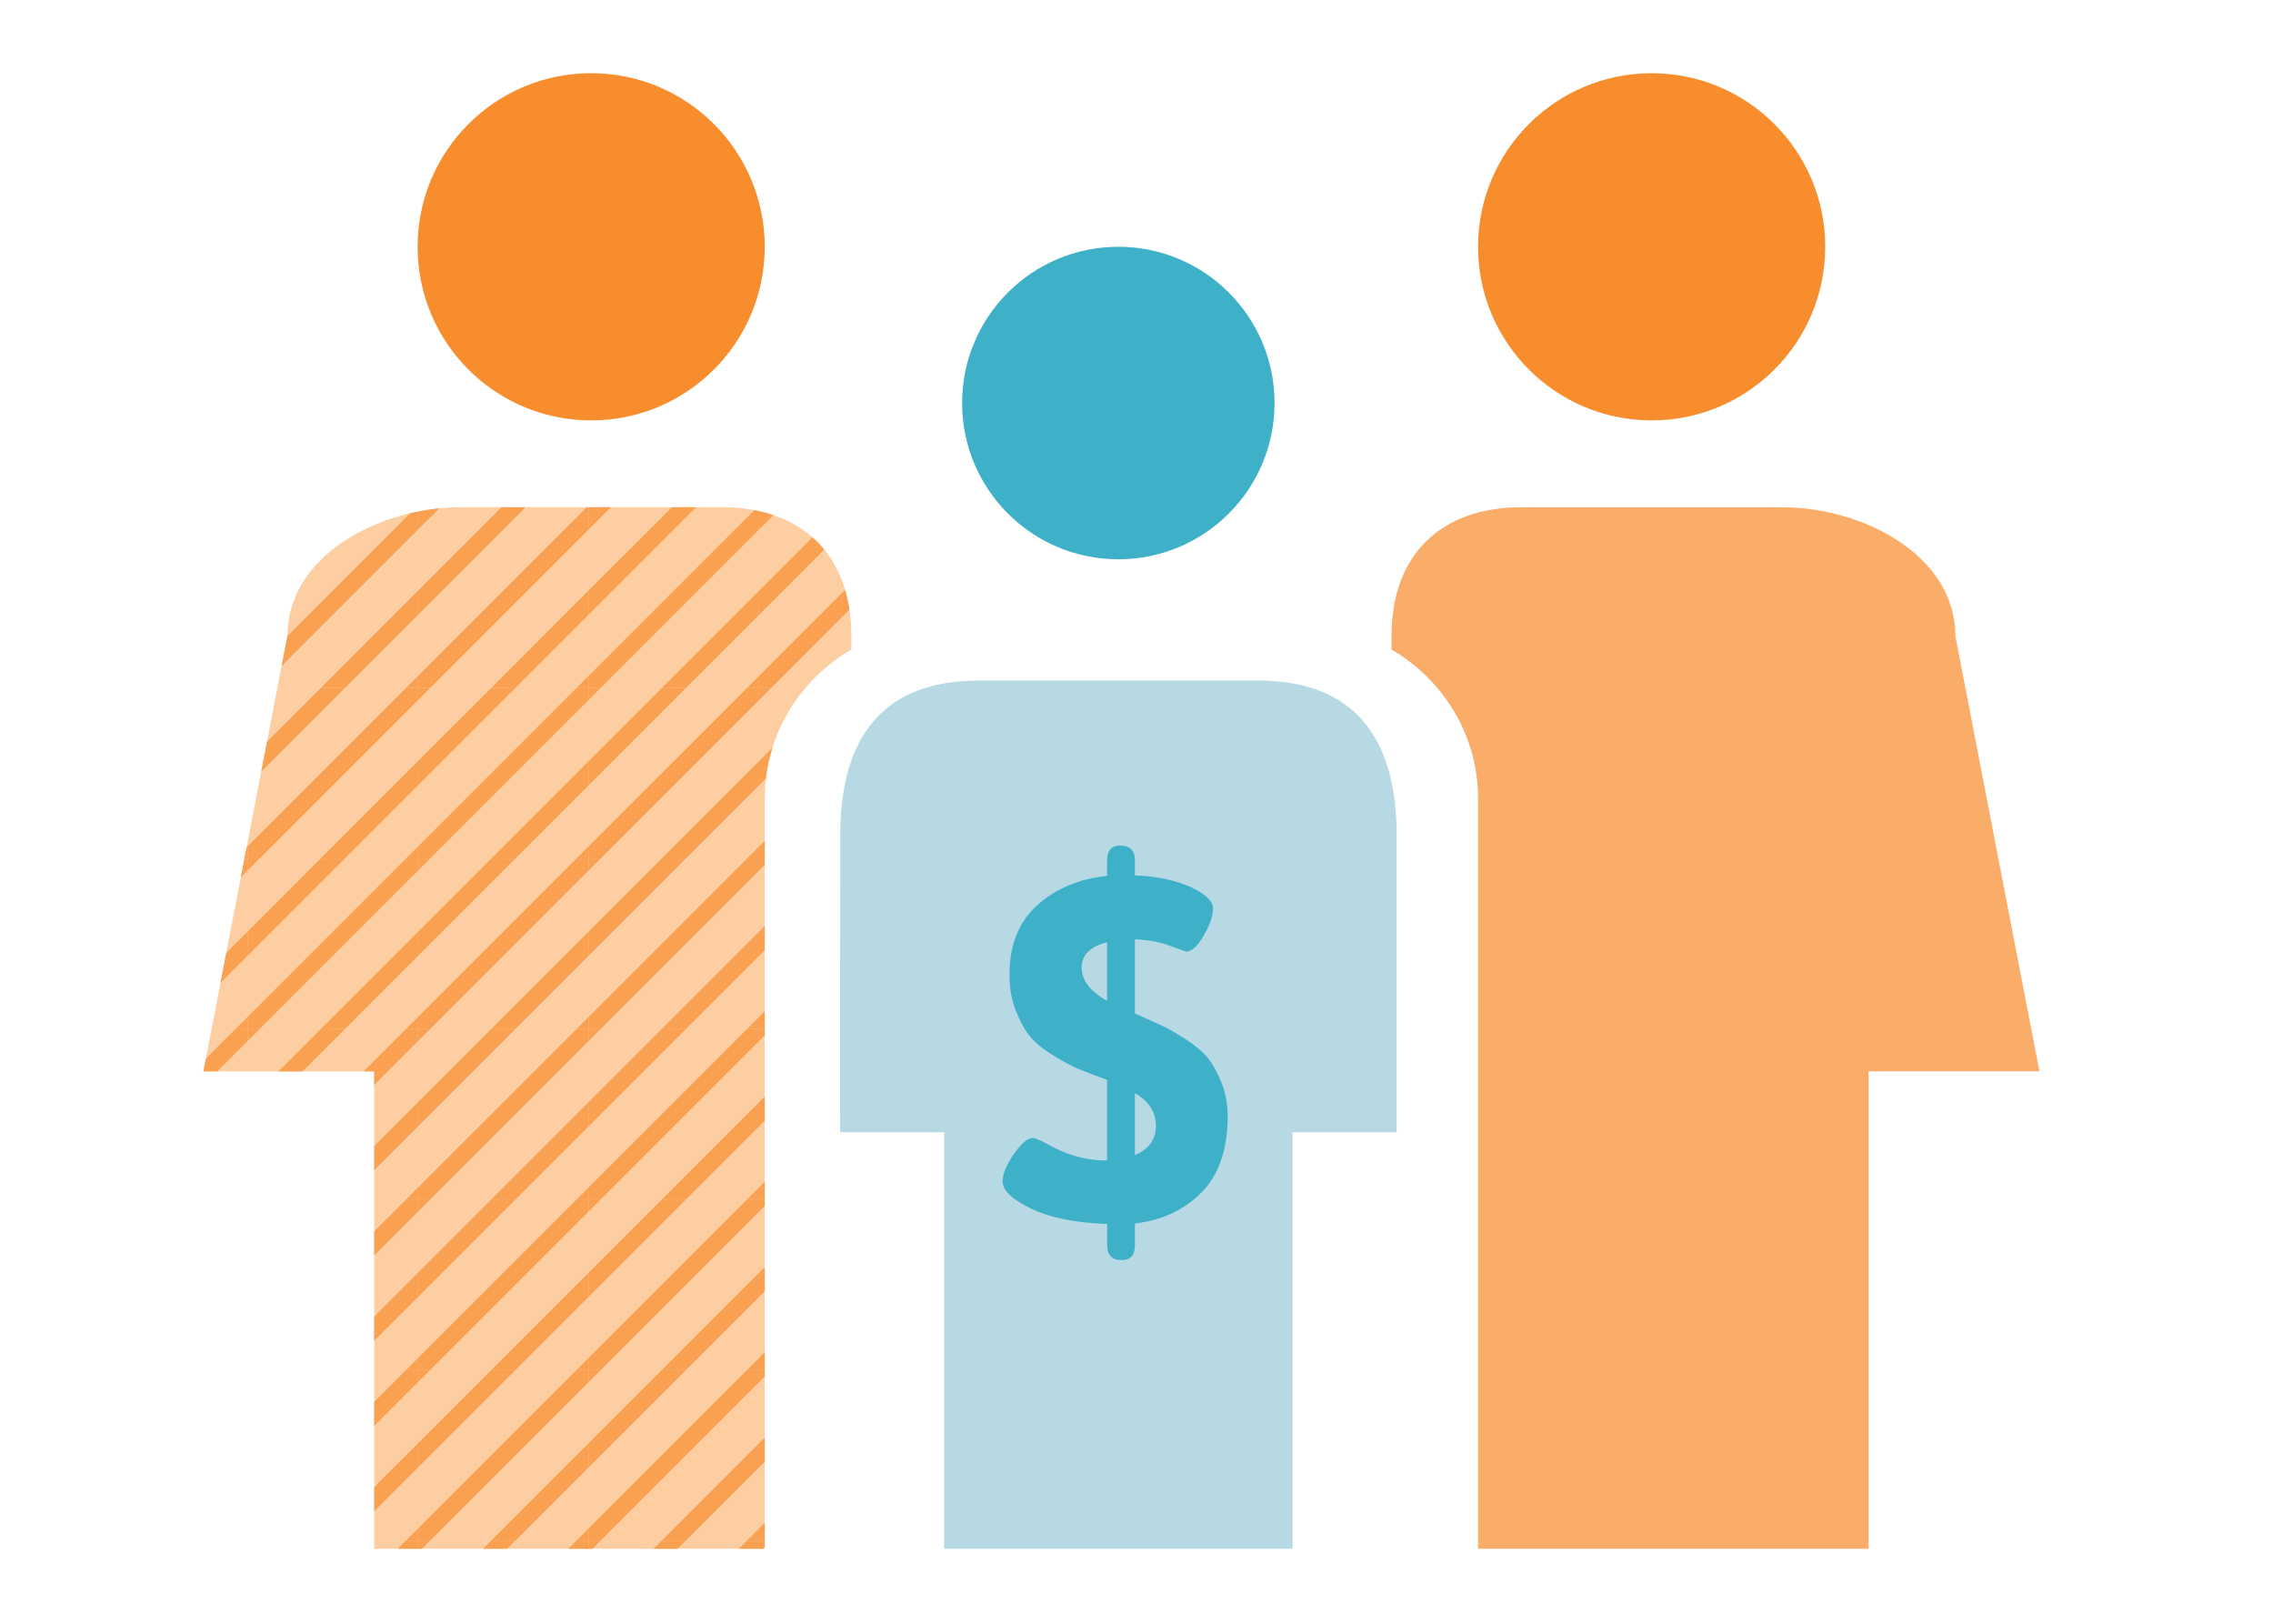 <?xml version="1.0" encoding="utf-8"?>
<!-- Generator: Adobe Illustrator 15.1.0, SVG Export Plug-In . SVG Version: 6.00 Build 0)  -->
<!DOCTYPE svg PUBLIC "-//W3C//DTD SVG 1.1//EN" "http://www.w3.org/Graphics/SVG/1.1/DTD/svg11.dtd">
<svg version="1.1" id="Layer_1" xmlns="http://www.w3.org/2000/svg" xmlns:xlink="http://www.w3.org/1999/xlink" x="0px" y="0px"
	 width="140px" height="100px" viewBox="0 0 140 100" enable-background="new 0 0 140 100" xml:space="preserve">
<path fill="#FAAC69" d="M125.615,65.984h-10.521v29.398H91.04V49.202c0-3.944-2.16-7.351-5.339-9.203l0.004-0.814
	c0-4.995,3.02-7.946,8.008-7.946h16.035c4.989,0,10.692,2.954,10.692,7.946L125.615,65.984"/>
<path fill="#3EB1C8" d="M68.881,34.444c-5.314,0-9.622-4.308-9.622-9.622c0-5.315,4.307-9.623,9.622-9.623
	c5.315,0,9.622,4.308,9.622,9.623C78.502,30.136,74.196,34.444,68.881,34.444"/>
<path fill="#FDCEA2" d="M17.7,39.183c0-4.992,5.706-7.947,10.694-7.947H44.43c4.988,0,8.007,2.954,8.007,7.947l0.002,0.815
	c-3.178,1.852-5.339,5.259-5.339,9.203v46.181H23.048V65.984H12.527L17.7,39.183"/>
<polyline fill="#F9A051" points="25.75,95.383 24.502,95.383 25.008,94.878 25.75,94.878 25.75,95.383 "/>
<polyline fill="#F9A051" points="36.252,95.383 35.004,95.383 35.51,94.878 36.252,94.878 36.252,95.383 "/>
<polyline fill="#F9A051" points="31.238,95.383 29.753,95.383 30.259,94.878 31.744,94.878 31.238,95.383 "/>
<polyline fill="#F9A051" points="25.987,95.383 25.75,95.383 25.75,94.878 26.493,94.878 25.987,95.383 "/>
<polyline fill="#F9A051" points="46.754,95.383 45.506,95.383 46.012,94.878 46.754,94.878 46.754,95.383 "/>
<polyline fill="#F9A051" points="41.74,95.383 40.255,95.383 40.761,94.878 42.246,94.878 41.74,95.383 "/>
<polyline fill="#F9A051" points="36.489,95.383 36.252,95.383 36.252,94.878 36.995,94.878 36.489,95.383 "/>
<polyline fill="#F9A051" points="46.991,95.383 46.754,95.383 46.754,94.878 47.101,94.878 47.101,95.272 46.991,95.383 "/>
<polyline fill="#F9A051" points="23.048,87.82 23.048,86.335 25.008,84.377 25.75,84.377 25.75,85.119 23.048,87.82 "/>
<polyline fill="#F9A051" points="25.75,94.878 25.008,94.878 25.75,94.136 25.75,94.878 "/>
<polyline fill="#F9A051" points="23.048,93.071 23.048,91.586 25.75,88.885 25.75,90.37 23.048,93.071 "/>
<polyline fill="#F9A051" points="26.493,94.878 25.75,94.878 25.75,94.136 35.51,84.377 36.252,84.377 36.252,85.119 26.493,94.878 
	"/>
<polyline fill="#F9A051" points="36.252,94.878 35.51,94.878 36.252,94.136 36.252,94.878 "/>
<polyline fill="#F9A051" points="31.744,94.878 30.259,94.878 36.252,88.885 36.252,90.37 31.744,94.878 "/>
<polyline fill="#F9A051" points="25.75,90.37 25.75,88.885 30.259,84.377 31.744,84.377 25.75,90.37 "/>
<polyline fill="#F9A051" points="25.75,85.119 25.75,84.377 26.493,84.377 25.75,85.119 "/>
<polyline fill="#F9A051" points="36.995,94.878 36.252,94.878 36.252,94.136 46.012,84.377 46.754,84.377 46.754,85.119 
	36.995,94.878 "/>
<polyline fill="#F9A051" points="46.754,94.878 46.012,94.878 46.754,94.136 46.754,94.878 "/>
<polyline fill="#F9A051" points="42.246,94.878 40.761,94.878 46.754,88.885 46.754,90.37 42.246,94.878 "/>
<polyline fill="#F9A051" points="36.252,90.37 36.252,88.885 40.761,84.377 42.246,84.377 36.252,90.37 "/>
<polyline fill="#F9A051" points="36.252,85.119 36.252,84.377 36.995,84.377 36.252,85.119 "/>
<polyline fill="#F9A051" points="47.101,94.878 46.754,94.878 46.754,94.136 47.101,93.787 47.101,94.878 "/>
<polyline fill="#F9A051" points="46.754,90.37 46.754,88.885 47.101,88.536 47.101,90.021 46.754,90.37 "/>
<polyline fill="#F9A051" points="46.754,85.119 46.754,84.377 47.101,84.377 47.101,84.771 46.754,85.119 "/>
<polyline fill="#F9A051" points="23.048,77.318 23.048,75.834 25.008,73.875 25.75,73.875 25.75,74.617 23.048,77.318 "/>
<polyline fill="#F9A051" points="25.75,84.377 25.008,84.377 25.75,83.634 25.75,84.377 "/>
<polyline fill="#F9A051" points="23.048,82.569 23.048,81.084 25.75,78.383 25.75,79.868 23.048,82.569 "/>
<polyline fill="#F9A051" points="26.493,84.377 25.75,84.377 25.75,83.634 35.51,73.875 36.252,73.875 36.252,74.617 26.493,84.377 
	"/>
<polyline fill="#F9A051" points="36.252,84.377 35.51,84.377 36.252,83.634 36.252,84.377 "/>
<polyline fill="#F9A051" points="31.744,84.377 30.259,84.377 36.252,78.383 36.252,79.868 31.744,84.377 "/>
<polyline fill="#F9A051" points="25.75,79.868 25.75,78.383 30.259,73.875 31.744,73.875 25.75,79.868 "/>
<polyline fill="#F9A051" points="25.75,74.617 25.75,73.875 26.493,73.875 25.75,74.617 "/>
<polyline fill="#F9A051" points="36.995,84.377 36.252,84.377 36.252,83.634 46.012,73.875 46.754,73.875 46.754,74.617 
	36.995,84.377 "/>
<polyline fill="#F9A051" points="46.754,84.377 46.012,84.377 46.754,83.634 46.754,84.377 "/>
<polyline fill="#F9A051" points="42.246,84.377 40.761,84.377 46.754,78.383 46.754,79.868 42.246,84.377 "/>
<polyline fill="#F9A051" points="36.252,79.868 36.252,78.383 40.761,73.875 42.246,73.875 36.252,79.868 "/>
<polyline fill="#F9A051" points="36.252,74.617 36.252,73.875 36.995,73.875 36.252,74.617 "/>
<polyline fill="#F9A051" points="47.101,84.377 46.754,84.377 46.754,83.634 47.101,83.285 47.101,84.377 "/>
<polyline fill="#F9A051" points="46.754,79.868 46.754,78.383 47.101,78.034 47.101,79.52 46.754,79.868 "/>
<polyline fill="#F9A051" points="46.754,74.617 46.754,73.875 47.101,73.875 47.101,74.269 46.754,74.617 "/>
<polyline fill="#F9A051" points="13.381,65.984 12.527,65.984 12.678,65.2 14.506,63.373 15.249,63.373 15.249,64.115 
	13.381,65.984 "/>
<polyline fill="#F9A051" points="23.048,66.816 23.048,65.984 22.397,65.984 25.008,63.373 25.75,63.373 25.75,64.115 
	23.048,66.816 "/>
<polyline fill="#F9A051" points="25.75,73.875 25.008,73.875 25.75,73.132 25.75,73.875 "/>
<polyline fill="#F9A051" points="23.048,72.067 23.048,70.583 25.75,67.881 25.75,69.366 23.048,72.067 "/>
<polyline fill="#F9A051" points="18.632,65.984 17.146,65.984 19.757,63.373 21.242,63.373 18.632,65.984 "/>
<polyline fill="#F9A051" points="15.249,64.115 15.249,63.373 15.991,63.373 15.249,64.115 "/>
<polyline fill="#F9A051" points="26.493,73.875 25.75,73.875 25.75,73.132 35.51,63.373 36.252,63.373 36.252,64.115 26.493,73.875 
	"/>
<polyline fill="#F9A051" points="36.252,73.875 35.51,73.875 36.252,73.132 36.252,73.875 "/>
<polyline fill="#F9A051" points="31.744,73.875 30.259,73.875 36.252,67.881 36.252,69.366 31.744,73.875 "/>
<polyline fill="#F9A051" points="25.75,69.366 25.75,67.881 30.259,63.373 31.744,63.373 25.75,69.366 "/>
<polyline fill="#F9A051" points="25.75,64.115 25.75,63.373 26.493,63.373 25.75,64.115 "/>
<polyline fill="#F9A051" points="36.995,73.875 36.252,73.875 36.252,73.132 46.012,63.373 46.754,63.373 46.754,64.115 
	36.995,73.875 "/>
<polyline fill="#F9A051" points="46.754,73.875 46.012,73.875 46.754,73.132 46.754,73.875 "/>
<polyline fill="#F9A051" points="42.246,73.875 40.761,73.875 46.754,67.881 46.754,69.366 42.246,73.875 "/>
<polyline fill="#F9A051" points="36.252,69.366 36.252,67.881 40.761,63.373 42.246,63.373 36.252,69.366 "/>
<polyline fill="#F9A051" points="36.252,64.115 36.252,63.373 36.995,63.373 36.252,64.115 "/>
<polyline fill="#F9A051" points="47.101,73.875 46.754,73.875 46.754,73.132 47.101,72.783 47.101,73.875 "/>
<polyline fill="#F9A051" points="46.754,69.366 46.754,67.881 47.101,67.532 47.101,69.018 46.754,69.366 "/>
<polyline fill="#F9A051" points="46.754,64.115 46.754,63.373 47.101,63.373 47.101,63.767 46.754,64.115 "/>
<polyline fill="#F9A051" points="14.834,54.028 15.058,52.871 15.249,52.871 15.249,53.613 14.834,54.028 "/>
<polyline fill="#F9A051" points="15.249,63.373 14.506,63.373 15.249,62.631 15.249,63.373 "/>
<polyline fill="#F9A051" points="13.579,60.534 13.934,58.694 15.249,57.38 15.249,58.864 13.579,60.534 "/>
<polyline fill="#F9A051" points="15.991,63.373 15.249,63.373 15.249,62.631 25.008,52.871 25.75,52.871 25.75,53.613 
	15.991,63.373 "/>
<polyline fill="#F9A051" points="25.75,63.373 25.008,63.373 25.75,62.631 25.75,63.373 "/>
<polyline fill="#F9A051" points="21.242,63.373 19.757,63.373 25.75,57.38 25.75,58.864 21.242,63.373 "/>
<polyline fill="#F9A051" points="15.249,58.864 15.249,57.38 19.757,52.871 21.242,52.871 15.249,58.864 "/>
<polyline fill="#F9A051" points="15.249,53.613 15.249,52.871 15.991,52.871 15.249,53.613 "/>
<polyline fill="#F9A051" points="26.493,63.373 25.75,63.373 25.75,62.631 35.51,52.871 36.252,52.871 36.252,53.613 26.493,63.373 
	"/>
<polyline fill="#F9A051" points="36.252,63.373 35.51,63.373 36.252,62.631 36.252,63.373 "/>
<polyline fill="#F9A051" points="31.744,63.373 30.259,63.373 36.252,57.38 36.252,58.864 31.744,63.373 "/>
<polyline fill="#F9A051" points="25.75,58.864 25.75,57.38 30.259,52.871 31.744,52.871 25.75,58.864 "/>
<polyline fill="#F9A051" points="25.75,53.613 25.75,52.871 26.493,52.871 25.75,53.613 "/>
<polyline fill="#F9A051" points="36.995,63.373 36.252,63.373 36.252,62.631 46.012,52.871 46.754,52.871 46.754,53.613 
	36.995,63.373 "/>
<polyline fill="#F9A051" points="46.754,63.373 46.012,63.373 46.754,62.631 46.754,63.373 "/>
<polyline fill="#F9A051" points="42.246,63.373 40.761,63.373 46.754,57.38 46.754,58.864 42.246,63.373 "/>
<polyline fill="#F9A051" points="36.252,58.864 36.252,57.38 40.761,52.871 42.246,52.871 36.252,58.864 "/>
<polyline fill="#F9A051" points="36.252,53.613 36.252,52.871 36.995,52.871 36.252,53.613 "/>
<polyline fill="#F9A051" points="47.101,63.373 46.754,63.373 46.754,62.631 47.101,62.282 47.101,63.373 "/>
<polyline fill="#F9A051" points="46.754,58.864 46.754,57.38 47.101,57.031 47.101,58.516 46.754,58.864 "/>
<polyline fill="#F9A051" points="46.754,53.613 46.754,52.871 47.101,52.871 47.101,53.265 46.754,53.613 "/>
<polyline fill="#F9A051" points="15.249,52.871 15.058,52.871 15.189,52.188 15.249,52.129 15.249,52.871 "/>
<polyline fill="#F9A051" points="15.991,52.871 15.249,52.871 15.249,52.129 25.008,42.37 25.75,42.37 25.75,43.112 15.991,52.871 
	"/>
<polyline fill="#F9A051" points="25.75,52.871 25.008,52.871 25.75,52.129 25.75,52.871 "/>
<polyline fill="#F9A051" points="21.242,52.871 19.757,52.871 25.75,46.878 25.75,48.363 21.242,52.871 "/>
<polyline fill="#F9A051" points="16.091,47.52 16.447,45.68 19.757,42.37 21.242,42.37 16.091,47.52 "/>
<polyline fill="#F9A051" points="26.493,52.871 25.75,52.871 25.75,52.129 35.51,42.37 36.252,42.37 36.252,43.112 26.493,52.871 
	"/>
<polyline fill="#F9A051" points="36.252,52.871 35.51,52.871 36.252,52.129 36.252,52.871 "/>
<polyline fill="#F9A051" points="31.744,52.871 30.259,52.871 36.252,46.878 36.252,48.363 31.744,52.871 "/>
<polyline fill="#F9A051" points="25.75,48.363 25.75,46.878 30.259,42.37 31.744,42.37 25.75,48.363 "/>
<polyline fill="#F9A051" points="25.75,43.112 25.75,42.37 26.493,42.37 25.75,43.112 "/>
<polyline fill="#F9A051" points="36.995,52.871 36.252,52.871 36.252,52.129 46.012,42.37 46.754,42.37 46.754,43.112 
	36.995,52.871 "/>
<polyline fill="#F9A051" points="46.754,52.871 46.012,52.871 46.754,52.129 46.754,52.871 "/>
<polyline fill="#F9A051" points="42.246,52.871 40.761,52.871 46.754,46.878 46.754,48.363 42.246,52.871 "/>
<polyline fill="#F9A051" points="36.252,48.363 36.252,46.878 40.761,42.37 42.246,42.37 36.252,48.363 "/>
<polyline fill="#F9A051" points="36.252,43.112 36.252,42.37 36.995,42.37 36.252,43.112 "/>
<polyline fill="#F9A051" points="47.101,52.871 46.754,52.871 46.754,52.129 47.101,51.78 47.101,52.871 "/>
<g>
	<defs>
		<polyline id="SVGID_1_" points="57.256,52.871 46.754,52.871 46.754,42.37 57.256,42.37 57.256,52.871 		"/>
	</defs>
	<clipPath id="SVGID_2_">
		<use xlink:href="#SVGID_1_"  overflow="visible"/>
	</clipPath>
	<g clip-path="url(#SVGID_2_)">
		<defs>
			<polyline id="SVGID_3_" points="46.754,52.871 57.256,52.871 57.256,42.37 46.754,42.37 46.754,52.871 			"/>
		</defs>
		<clipPath id="SVGID_4_">
			<use xlink:href="#SVGID_3_"  overflow="visible"/>
		</clipPath>
		<g clip-path="url(#SVGID_4_)">
			<defs>
				<path id="SVGID_5_" d="M17.7,39.183c0-4.992,5.706-7.947,10.694-7.947H44.43c4.988,0,8.007,2.954,8.007,7.947l0.002,0.815
					c-3.178,1.852-5.339,5.259-5.339,9.203v46.181H23.048V65.984H12.527L17.7,39.183"/>
			</defs>
			<clipPath id="SVGID_6_">
				<use xlink:href="#SVGID_5_"  overflow="visible"/>
			</clipPath>
			<path clip-path="url(#SVGID_6_)" fill="#F9A051" d="M46.754,48.363v-1.485l0.827-0.827c-0.191,0.607-0.327,1.239-0.405,1.889
				L46.754,48.363"/>
		</g>
	</g>
</g>
<polyline fill="#F9A051" points="46.754,43.112 46.754,42.37 47.497,42.37 46.754,43.112 "/>
<polyline fill="#F9A051" points="17.347,41.014 17.7,39.183 17.7,39.174 25.008,31.868 25.75,31.868 25.75,32.61 17.347,41.014 "/>
<polyline fill="#F9A051" points="25.75,42.37 25.008,42.37 25.75,41.627 25.75,42.37 "/>
<polyline fill="#F9A051" points="21.242,42.37 19.757,42.37 25.75,36.376 25.75,37.861 21.242,42.37 "/>
<polyline fill="#F9A051" points="26.493,42.37 25.75,42.37 25.75,41.627 35.51,31.868 36.252,31.868 36.252,32.61 26.493,42.37 "/>
<polyline fill="#F9A051" points="36.252,42.37 35.51,42.37 36.252,41.627 36.252,42.37 "/>
<polyline fill="#F9A051" points="31.744,42.37 30.259,42.37 36.252,36.376 36.252,37.861 31.744,42.37 "/>
<polyline fill="#F9A051" points="25.75,37.861 25.75,36.376 30.259,31.868 31.744,31.868 25.75,37.861 "/>
<polyline fill="#F9A051" points="25.75,32.61 25.75,31.868 26.493,31.868 25.75,32.61 "/>
<polyline fill="#F9A051" points="36.995,42.37 36.252,42.37 36.252,41.627 46.012,31.868 46.754,31.868 46.754,32.61 36.995,42.37 
	"/>
<polyline fill="#F9A051" points="46.754,42.37 46.012,42.37 46.754,41.627 46.754,42.37 "/>
<polyline fill="#F9A051" points="42.246,42.37 40.761,42.37 46.754,36.376 46.754,37.861 42.246,42.37 "/>
<polyline fill="#F9A051" points="36.252,37.861 36.252,36.376 40.761,31.868 42.246,31.868 36.252,37.861 "/>
<polyline fill="#F9A051" points="36.252,32.61 36.252,31.868 36.995,31.868 36.252,32.61 "/>
<g>
	<defs>
		<polyline id="SVGID_7_" points="57.256,42.37 46.754,42.37 46.754,31.868 57.256,31.868 57.256,42.37 		"/>
	</defs>
	<clipPath id="SVGID_8_">
		<use xlink:href="#SVGID_7_"  overflow="visible"/>
	</clipPath>
	<g clip-path="url(#SVGID_8_)">
		<defs>
			<polyline id="SVGID_9_" points="46.754,42.37 57.256,42.37 57.256,31.868 46.754,31.868 46.754,42.37 			"/>
		</defs>
		<clipPath id="SVGID_10_">
			<use xlink:href="#SVGID_9_"  overflow="visible"/>
		</clipPath>
		<g clip-path="url(#SVGID_10_)">
			<defs>
				<path id="SVGID_11_" d="M17.7,39.183c0-4.992,5.706-7.947,10.694-7.947H44.43c4.988,0,8.007,2.954,8.007,7.947l0.002,0.815
					c-3.178,1.852-5.339,5.259-5.339,9.203v46.181H23.048V65.984H12.527L17.7,39.183"/>
			</defs>
			<clipPath id="SVGID_12_">
				<use xlink:href="#SVGID_11_"  overflow="visible"/>
			</clipPath>
			<path clip-path="url(#SVGID_12_)" fill="#F9A051" d="M47.497,42.37h-0.743v-0.743l5.298-5.298
				c0.114,0.385,0.203,0.792,0.268,1.216L47.497,42.37"/>
		</g>
	</g>
</g>
<path fill="#F9A051" d="M46.754,37.861v-1.485l3.286-3.286c0.262,0.231,0.504,0.484,0.728,0.757L46.754,37.861"/>
<polyline fill="#F9A051" points="46.754,32.61 46.754,31.868 47.497,31.868 46.754,32.61 "/>
<g>
	<defs>
		<polyline id="SVGID_13_" points="25.75,31.868 15.249,31.868 15.249,21.366 25.75,21.366 25.75,31.868 		"/>
	</defs>
	<clipPath id="SVGID_14_">
		<use xlink:href="#SVGID_13_"  overflow="visible"/>
	</clipPath>
	<g clip-path="url(#SVGID_14_)">
		<defs>
			<polyline id="SVGID_15_" points="15.249,31.868 25.75,31.868 25.75,21.366 15.249,21.366 15.249,31.868 			"/>
		</defs>
		<clipPath id="SVGID_16_">
			<use xlink:href="#SVGID_15_"  overflow="visible"/>
		</clipPath>
		<g clip-path="url(#SVGID_16_)">
			<defs>
				<path id="SVGID_17_" d="M17.7,39.183c0-4.992,5.706-7.947,10.694-7.947H44.43c4.988,0,8.007,2.954,8.007,7.947l0.002,0.815
					c-3.178,1.852-5.339,5.259-5.339,9.203v46.181H23.048V65.984H12.527L17.7,39.183"/>
			</defs>
			<clipPath id="SVGID_18_">
				<use xlink:href="#SVGID_17_"  overflow="visible"/>
			</clipPath>
			<path clip-path="url(#SVGID_18_)" fill="#F9A051" d="M25.75,31.868h-0.743l0.261-0.263c0.16-0.037,0.321-0.072,0.482-0.103
				V31.868"/>
		</g>
	</g>
</g>
<g>
	<defs>
		<polyline id="SVGID_19_" points="36.252,31.868 25.75,31.868 25.75,21.366 36.252,21.366 36.252,31.868 		"/>
	</defs>
	<clipPath id="SVGID_20_">
		<use xlink:href="#SVGID_19_"  overflow="visible"/>
	</clipPath>
	<g clip-path="url(#SVGID_20_)">
		<defs>
			<polyline id="SVGID_21_" points="25.75,31.868 36.252,31.868 36.252,21.366 25.75,21.366 25.75,31.868 			"/>
		</defs>
		<clipPath id="SVGID_22_">
			<use xlink:href="#SVGID_21_"  overflow="visible"/>
		</clipPath>
		<g clip-path="url(#SVGID_22_)">
			<defs>
				<path id="SVGID_23_" d="M17.7,39.183c0-4.992,5.706-7.947,10.694-7.947H44.43c4.988,0,8.007,2.954,8.007,7.947l0.002,0.815
					c-3.178,1.852-5.339,5.259-5.339,9.203v46.181H23.048V65.984H12.527L17.7,39.183"/>
			</defs>
			<clipPath id="SVGID_24_">
				<use xlink:href="#SVGID_23_"  overflow="visible"/>
			</clipPath>
			<path clip-path="url(#SVGID_24_)" fill="#F9A051" d="M26.493,31.868H25.75v-0.365c0.433-0.086,0.87-0.153,1.305-0.197
				L26.493,31.868"/>
		</g>
	</g>
</g>
<polyline fill="#F9A051" points="36.252,31.868 35.51,31.868 36.141,31.236 36.252,31.236 36.252,31.868 "/>
<polyline fill="#F9A051" points="31.744,31.868 30.259,31.868 30.89,31.236 32.375,31.236 31.744,31.868 "/>
<polyline fill="#F9A051" points="36.995,31.868 36.252,31.868 36.252,31.236 37.625,31.236 36.995,31.868 "/>
<g>
	<defs>
		<polyline id="SVGID_25_" points="46.754,31.868 36.252,31.868 36.252,21.366 46.754,21.366 46.754,31.868 		"/>
	</defs>
	<clipPath id="SVGID_26_">
		<use xlink:href="#SVGID_25_"  overflow="visible"/>
	</clipPath>
	<g clip-path="url(#SVGID_26_)">
		<defs>
			<polyline id="SVGID_27_" points="36.252,31.868 46.754,31.868 46.754,21.366 36.252,21.366 36.252,31.868 			"/>
		</defs>
		<clipPath id="SVGID_28_">
			<use xlink:href="#SVGID_27_"  overflow="visible"/>
		</clipPath>
		<g clip-path="url(#SVGID_28_)">
			<defs>
				<path id="SVGID_29_" d="M17.7,39.183c0-4.992,5.706-7.947,10.694-7.947H44.43c4.988,0,8.007,2.954,8.007,7.947l0.002,0.815
					c-3.178,1.852-5.339,5.259-5.339,9.203v46.181H23.048V65.984H12.527L17.7,39.183"/>
			</defs>
			<clipPath id="SVGID_30_">
				<use xlink:href="#SVGID_29_"  overflow="visible"/>
			</clipPath>
			<path clip-path="url(#SVGID_30_)" fill="#F9A051" d="M46.754,31.868h-0.742l0.449-0.449c0.098,0.019,0.197,0.039,0.293,0.061
				V31.868"/>
		</g>
	</g>
</g>
<polyline fill="#F9A051" points="42.246,31.868 40.761,31.868 41.392,31.236 42.876,31.236 42.246,31.868 "/>
<g>
	<defs>
		<polyline id="SVGID_31_" points="57.256,31.868 46.754,31.868 46.754,21.366 57.256,21.366 57.256,31.868 		"/>
	</defs>
	<clipPath id="SVGID_32_">
		<use xlink:href="#SVGID_31_"  overflow="visible"/>
	</clipPath>
	<g clip-path="url(#SVGID_32_)">
		<defs>
			<polyline id="SVGID_33_" points="46.754,31.868 57.256,31.868 57.256,21.366 46.754,21.366 46.754,31.868 			"/>
		</defs>
		<clipPath id="SVGID_34_">
			<use xlink:href="#SVGID_33_"  overflow="visible"/>
		</clipPath>
		<g clip-path="url(#SVGID_34_)">
			<defs>
				<path id="SVGID_35_" d="M17.7,39.183c0-4.992,5.706-7.947,10.694-7.947H44.43c4.988,0,8.007,2.954,8.007,7.947l0.002,0.815
					c-3.178,1.852-5.339,5.259-5.339,9.203v46.181H23.048V65.984H12.527L17.7,39.183"/>
			</defs>
			<clipPath id="SVGID_36_">
				<use xlink:href="#SVGID_35_"  overflow="visible"/>
			</clipPath>
			<path clip-path="url(#SVGID_36_)" fill="#F9A051" d="M47.497,31.868h-0.743v-0.389c0.306,0.069,0.601,0.151,0.885,0.247
				L47.497,31.868"/>
		</g>
	</g>
</g>
<path fill="#F78D2C" d="M25.721,15.198c0-5.903,4.787-10.69,10.69-10.69c5.905,0,10.691,4.787,10.691,10.69
	c0,5.905-4.786,10.692-10.691,10.692C30.507,25.891,25.721,21.104,25.721,15.198"/>
<path fill="#B6D9E4" d="M79.609,69.726v25.657H58.154V69.726H51.74l0.013-18.278c0-5.992,2.573-9.537,8.559-9.537h17.139
	c5.986,0,8.572,3.545,8.572,9.537l-0.001,18.278H79.609"/>
<path fill="#F78D2C" d="M101.73,25.891c-5.905,0-10.692-4.787-10.692-10.692c0-5.903,4.787-10.69,10.692-10.69
	c5.904,0,10.69,4.787,10.69,10.69C112.421,21.104,107.635,25.891,101.73,25.891"/>
<g>
	<path fill="#3EB1C8" d="M61.755,72.759c0-0.46,0.229-1.021,0.691-1.683c0.46-0.662,0.853-0.992,1.173-0.992
		c0.12,0,0.39,0.11,0.809,0.33c1.225,0.703,2.426,1.053,3.608,1.053h0.153v-4.961c-0.763-0.279-1.329-0.495-1.7-0.645
		c-0.371-0.151-0.882-0.421-1.535-0.813c-0.648-0.389-1.14-0.78-1.472-1.171c-0.329-0.392-0.631-0.923-0.9-1.593
		c-0.272-0.673-0.406-1.42-0.406-2.241c0-1.843,0.569-3.276,1.713-4.298c1.143-1.022,2.576-1.623,4.3-1.805v-0.961
		c0-0.601,0.27-0.902,0.811-0.902c0.599,0,0.9,0.302,0.9,0.902v0.932c1.383,0.061,2.529,0.302,3.443,0.722
		c0.91,0.422,1.368,0.861,1.368,1.323s-0.19,1.018-0.572,1.668c-0.381,0.652-0.741,0.979-1.082,0.979
		c-0.02,0-0.36-0.122-1.022-0.361c-0.662-0.242-1.372-0.371-2.134-0.392v4.568c0.762,0.342,1.304,0.582,1.624,0.724
		c0.32,0.139,0.801,0.416,1.445,0.824c0.64,0.41,1.111,0.803,1.411,1.173c0.302,0.37,0.58,0.872,0.841,1.504
		s0.393,1.327,0.393,2.088c0,2.064-0.542,3.637-1.624,4.72s-2.445,1.714-4.089,1.895v1.353c0,0.601-0.27,0.902-0.811,0.902
		c-0.601,0-0.9-0.302-0.9-0.902v-1.323c-1.926-0.06-3.48-0.37-4.661-0.931C62.347,73.883,61.755,73.321,61.755,72.759z
		 M68.189,58.03c-1.044,0.26-1.565,0.781-1.565,1.563c0,0.781,0.521,1.463,1.565,2.044V58.03z M69.901,71.137
		c0.863-0.361,1.295-0.963,1.295-1.806c0-0.841-0.433-1.512-1.295-2.012V71.137z"/>
</g>
</svg>
